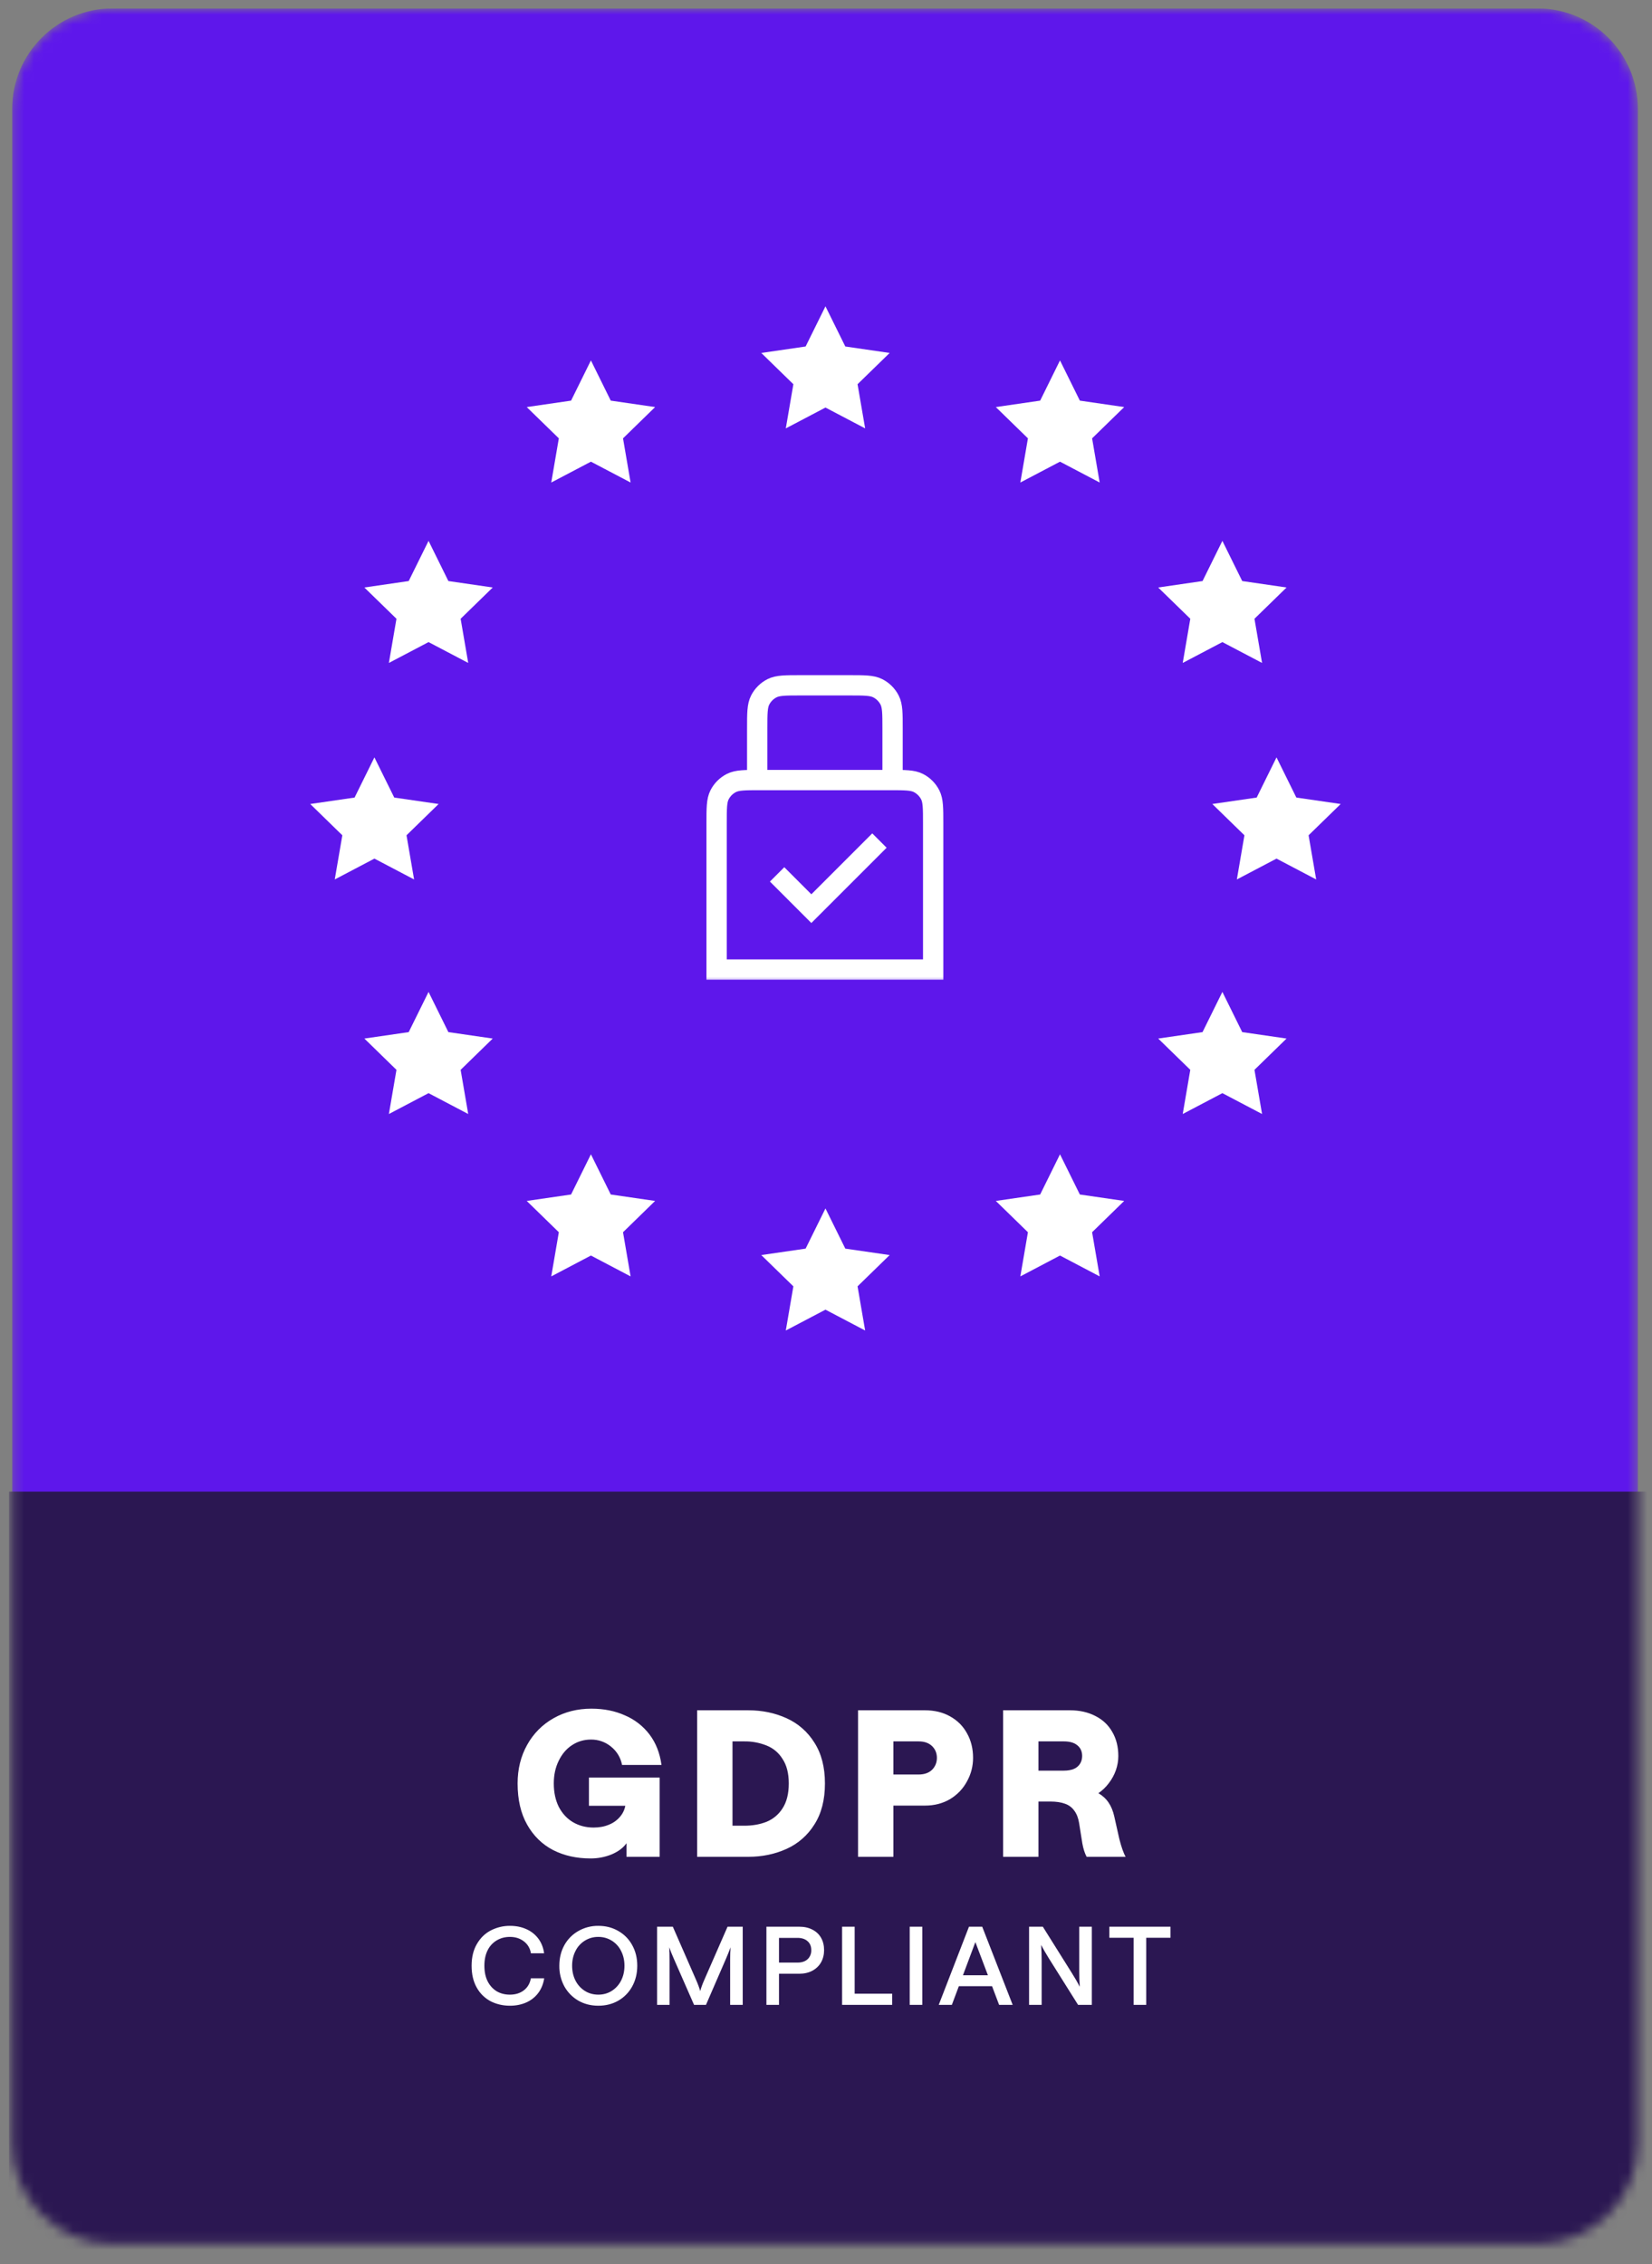 <svg xmlns="http://www.w3.org/2000/svg" viewBox="0 0 170 233" fill="none">
    <rect x="0" y="0" width="170" height="233" fill="#808080" stroke="none"/>
    <g clip-path="url(#clip0_1599_661)">
        <mask id="mask0_1599_661" style="mask-type:luminance" maskUnits="userSpaceOnUse" x="1" y="0" width="168"
            height="231">
            <path
                d="M158.211 0.865H11.589C5.881 0.865 1.255 5.491 1.255 11.199V220.555C1.255 226.262 5.881 230.889 11.589 230.889H158.211C163.918 230.889 168.545 226.262 168.545 220.555V11.199C168.545 5.491 163.918 0.865 158.211 0.865Z"
                fill="white" />
        </mask>
        <g mask="url(#mask0_1599_661)">
            <path
                d="M158.211 0.865H11.589C5.881 0.865 1.255 5.491 1.255 11.199V220.555C1.255 226.262 5.881 230.889 11.589 230.889H158.211C163.918 230.889 168.545 226.262 168.545 220.555V11.199C168.545 5.491 163.918 0.865 158.211 0.865Z"
                fill="#5E17EB" />
            <path d="M-1.197 153.491H172.107V234.451H-1.197V153.491Z" fill="#2B1752" />
            <path
                d="M60.752 191.235C59.33 191.235 58.054 190.95 56.924 190.378C55.795 189.792 54.904 188.921 54.249 187.765C53.592 186.607 53.265 185.191 53.265 183.519C53.265 182.041 53.592 180.717 54.249 179.545C54.882 178.396 55.823 177.447 56.967 176.806C58.123 176.151 59.42 175.824 60.856 175.824C62.138 175.824 63.289 176.054 64.307 176.514C65.308 176.936 66.18 177.614 66.837 178.479C67.492 179.343 67.903 180.389 68.071 181.616H64.013C63.875 180.873 63.474 180.206 62.885 179.734C62.303 179.253 61.569 178.993 60.814 179.003C60.089 179.003 59.434 179.198 58.849 179.588C58.277 179.964 57.824 180.501 57.489 181.198C57.154 181.882 56.988 182.654 56.988 183.519C56.988 184.439 57.162 185.248 57.51 185.945C57.873 186.628 58.36 187.151 58.974 187.512C59.601 187.875 60.306 188.057 61.086 188.057C61.671 188.057 62.195 187.96 62.655 187.765C63.09 187.596 63.478 187.323 63.783 186.97C64.077 186.634 64.264 186.251 64.348 185.819H60.605V182.912H67.882V191.067H64.473V189.667C64.139 190.141 63.63 190.525 62.947 190.817C62.25 191.101 61.504 191.243 60.752 191.235ZM71.738 175.99H77.009C78.43 175.99 79.741 176.263 80.939 176.806C82.123 177.337 83.121 178.212 83.804 179.316C84.53 180.446 84.891 181.846 84.891 183.519C84.891 185.205 84.53 186.614 83.804 187.744C83.121 188.847 82.123 189.721 80.939 190.253C79.741 190.796 78.43 191.067 77.009 191.067H71.738V175.99ZM76.59 187.868C77.427 187.868 78.186 187.737 78.868 187.471C79.55 187.195 80.127 186.712 80.521 186.092C80.953 185.437 81.169 184.578 81.169 183.519C81.169 182.473 80.953 181.63 80.521 180.988C80.135 180.361 79.555 179.876 78.868 179.609C78.144 179.322 77.37 179.18 76.59 179.191H75.377V187.868H76.59ZM88.298 175.99H95.178C96.168 175.99 97.032 176.2 97.772 176.618C98.524 177.036 99.103 177.615 99.507 178.354C99.925 179.093 100.134 179.936 100.134 180.885C100.134 181.749 99.925 182.557 99.507 183.309C99.103 184.063 98.524 184.669 97.772 185.129C97.018 185.575 96.154 185.798 95.178 185.798H91.937V191.067H88.298V175.99ZM94.53 182.599C95.116 182.599 95.575 182.438 95.91 182.118C96.244 181.783 96.412 181.372 96.412 180.885C96.412 180.396 96.244 179.993 95.91 179.671C95.575 179.35 95.116 179.191 94.53 179.191H91.937V182.599H94.53ZM103.224 175.99H110.104C111.094 175.99 111.965 176.186 112.718 176.576C113.47 176.953 114.049 177.497 114.454 178.208C114.872 178.918 115.081 179.748 115.081 180.696C115.081 181.184 114.998 181.673 114.83 182.16C114.659 182.642 114.411 183.093 114.098 183.498C113.8 183.894 113.44 184.24 113.031 184.523C113.464 184.773 113.812 185.094 114.077 185.485C114.343 185.876 114.538 186.349 114.663 186.907L115.165 189.144L115.207 189.311C115.29 189.647 115.388 189.973 115.499 190.295C115.611 190.615 115.722 190.874 115.834 191.067H111.82C111.718 190.874 111.634 190.671 111.568 190.462C111.488 190.209 111.425 189.95 111.379 189.688L111.046 187.597C110.961 187.08 110.802 186.662 110.565 186.342C110.332 186 109.994 185.743 109.603 185.61C109.198 185.457 108.69 185.38 108.076 185.38H106.863V191.067H103.224V175.99ZM109.477 182.202C109.867 182.202 110.202 182.146 110.481 182.034C110.746 181.932 110.973 181.75 111.129 181.512C111.282 181.275 111.359 181.002 111.359 180.696C111.359 180.223 111.192 179.853 110.857 179.588C110.536 179.322 110.076 179.191 109.477 179.191H106.863V182.202H109.477ZM52.479 206.391C51.757 206.391 51.095 206.238 50.493 205.934C49.893 205.617 49.398 205.132 49.066 204.539C48.709 203.915 48.531 203.16 48.531 202.275C48.531 201.398 48.713 200.651 49.078 200.033C49.442 199.41 49.921 198.944 50.515 198.64C51.122 198.327 51.796 198.166 52.479 198.172C53.095 198.172 53.653 198.282 54.152 198.505C54.657 198.728 55.07 199.052 55.39 199.476C55.71 199.9 55.91 200.405 55.992 200.993H54.631C54.597 200.75 54.516 200.518 54.392 200.307C54.267 200.095 54.102 199.912 53.907 199.766C53.512 199.461 53.033 199.309 52.468 199.309C51.969 199.309 51.519 199.428 51.117 199.666C50.714 199.907 50.388 200.259 50.181 200.681C49.958 201.127 49.846 201.659 49.846 202.275C49.846 202.9 49.958 203.436 50.181 203.881C50.411 204.327 50.724 204.669 51.117 204.908C51.512 205.137 51.962 205.252 52.468 205.252C53.04 205.252 53.52 205.104 53.907 204.807C54.293 204.51 54.534 204.097 54.631 203.568H56.003C55.906 204.171 55.694 204.685 55.368 205.108C55.044 205.529 54.617 205.859 54.13 206.067C53.631 206.283 53.081 206.391 52.479 206.391ZM61.573 206.391C60.807 206.391 60.119 206.216 59.51 205.866C58.906 205.514 58.408 205.006 58.071 204.394C57.722 203.743 57.546 203.013 57.558 202.275C57.558 201.494 57.729 200.792 58.071 200.167C58.407 199.557 58.905 199.051 59.51 198.706C60.137 198.346 60.85 198.162 61.573 198.172C62.339 198.172 63.027 198.349 63.636 198.706C64.246 199.055 64.722 199.543 65.064 200.167C65.406 200.785 65.577 201.487 65.577 202.275C65.577 203.063 65.406 203.769 65.064 204.394C64.734 205.007 64.239 205.517 63.636 205.866C63.027 206.216 62.339 206.391 61.573 206.391ZM61.573 205.252C62.087 205.252 62.547 205.122 62.957 204.863C63.365 204.603 63.685 204.25 63.915 203.804C64.146 203.35 64.261 202.84 64.261 202.275C64.261 201.718 64.146 201.211 63.915 200.759C63.701 200.321 63.367 199.953 62.953 199.696C62.539 199.439 62.06 199.306 61.573 199.309C61.084 199.303 60.603 199.436 60.187 199.694C59.77 199.95 59.435 200.32 59.22 200.759C58.989 201.211 58.874 201.718 58.874 202.275C58.874 202.84 58.989 203.35 59.22 203.804C59.45 204.25 59.77 204.603 60.179 204.863C60.589 205.122 61.052 205.252 61.573 205.252ZM67.619 198.26H69.237L71.612 203.692C71.813 204.145 71.961 204.543 72.058 204.885C72.148 204.543 72.292 204.145 72.493 203.692L74.869 198.26H76.43V206.301H75.136V201.661C75.136 201.171 75.152 200.743 75.181 200.379C75.03 200.781 74.87 201.178 74.701 201.573L72.649 206.301H71.422L69.348 201.573C69.147 201.119 68.988 200.721 68.868 200.379C68.891 200.736 68.902 201.164 68.902 201.661V206.301H67.619V198.26ZM78.868 198.26H82.237C82.766 198.26 83.218 198.36 83.598 198.561C83.984 198.755 84.282 199.033 84.49 199.397C84.699 199.763 84.803 200.187 84.803 200.67C84.803 201.138 84.699 201.558 84.49 201.93C84.282 202.294 83.984 202.58 83.598 202.789C83.211 202.997 82.757 203.1 82.237 203.1H80.163V206.301H78.868V198.26ZM82.07 201.952C82.508 201.952 82.854 201.836 83.108 201.606C83.233 201.486 83.332 201.34 83.397 201.178C83.462 201.018 83.492 200.844 83.486 200.67C83.486 200.282 83.36 199.978 83.108 199.755C82.854 199.525 82.508 199.41 82.07 199.41H80.163V201.952H82.07ZM86.656 198.26H87.949V205.153H91.809V206.301H86.656V198.26ZM93.614 198.26H94.908V206.301H93.614V198.26ZM99.713 198.26H101.075L104.209 206.301H102.814L100.371 199.845L97.952 206.301H96.602L99.713 198.26ZM98.42 203.257H102.346L102.49 204.383H98.275L98.42 203.257ZM105.898 198.26H107.313L110.325 203.067C110.637 203.566 110.902 204.023 111.118 204.44C111.078 203.912 111.059 203.384 111.061 202.855V198.26H112.356V206.301H110.939L107.927 201.506C107.622 201.015 107.359 200.558 107.136 200.134C107.172 200.61 107.192 201.138 107.192 201.718V206.301H105.898V198.26ZM116.657 199.397H114.159V198.26H120.449V199.397H117.952V206.301H116.657V199.397ZM84.945 41.937L80.863 44.082L81.642 39.537L78.34 36.319L82.903 35.655L84.945 31.52L86.987 35.655L91.55 36.319L88.247 39.537L89.028 44.082L84.945 41.937ZM84.945 134.766L80.863 136.911L81.642 132.366L78.34 129.148L82.903 128.485L84.945 124.349L86.987 128.485L91.55 129.148L88.247 132.366L89.028 136.911L84.945 134.766ZM109.08 47.507L104.999 49.652L105.779 45.107L102.475 41.888L107.039 41.225L109.08 37.088L111.122 41.225L115.685 41.888L112.383 45.107L113.163 49.652L109.08 47.507ZM60.809 129.196L56.727 131.343L57.507 126.798L54.203 123.578L58.767 122.915L60.809 118.779L62.85 122.915L67.414 123.578L64.112 126.798L64.891 131.343L60.809 129.196ZM125.79 66.072L121.709 68.217L122.489 63.672L119.184 60.454L123.749 59.79L125.79 55.655L127.831 59.79L132.394 60.454L129.092 63.672L129.873 68.217L125.79 66.072ZM44.1 112.487L40.018 114.633L40.798 110.088L37.495 106.868L42.058 106.206L44.1 102.07L46.14 106.206L50.705 106.868L47.402 110.088L48.182 114.633L44.1 112.487ZM131.36 88.352L127.279 90.497L128.058 85.952L124.754 82.733L129.319 82.07L131.36 77.935L133.401 82.07L137.964 82.733L134.661 85.952L135.442 90.497L131.36 88.352ZM38.529 88.352L34.448 90.497L35.228 85.952L31.925 82.733L36.488 82.07L38.529 77.935L40.57 82.07L45.135 82.733L41.832 85.952L42.612 90.497L38.529 88.352ZM125.79 112.487L121.709 114.632L122.487 110.087L119.184 106.868L123.747 106.205L125.79 102.068L127.831 106.205L132.394 106.868L129.092 110.087L129.873 114.632L125.79 112.487ZM44.1 66.072L40.018 68.217L40.798 63.672L37.495 60.454L42.058 59.79L44.1 55.655L46.14 59.79L50.705 60.454L47.402 63.672L48.182 68.217L44.1 66.072ZM109.08 129.196L104.999 131.343L105.779 126.798L102.475 123.578L107.039 122.915L109.08 118.779L111.122 122.915L115.685 123.578L112.383 126.798L113.163 131.343L109.08 129.196ZM60.809 47.507L56.727 49.652L57.507 45.107L54.203 41.888L58.767 41.225L60.809 37.088L62.85 41.225L67.414 41.888L64.112 45.107L64.891 49.652L60.809 47.507Z"
                fill="white" />
            <mask id="mask1_1599_661" style="mask-type:luminance" maskUnits="userSpaceOnUse" x="68" y="66" width="34"
                height="36">
                <path d="M68.171 66.341H101.598V101.161H68.171V66.341Z" fill="white" />
            </mask>
            <g mask="url(#mask1_1599_661)">
                <path
                    d="M91.85 80.268V74.975C91.85 73.415 91.85 72.635 91.547 72.039C91.279 71.515 90.853 71.089 90.328 70.822C89.733 70.519 88.953 70.519 87.392 70.519H82.379C80.818 70.519 80.039 70.519 79.443 70.822C78.918 71.089 78.492 71.515 78.225 72.039C77.921 72.635 77.921 73.415 77.921 74.975V80.268M96.028 99.767V84.725C96.028 83.165 96.028 82.384 95.725 81.789C95.457 81.265 95.031 80.839 94.508 80.572C93.911 80.268 93.131 80.268 91.572 80.268H78.2C76.64 80.268 75.861 80.268 75.264 80.572C74.74 80.839 74.314 81.265 74.046 81.789C73.743 82.384 73.743 83.165 73.743 84.725V99.767H96.028Z"
                    stroke="white" stroke-width="2.09" stroke-linecap="square" />
                <path d="M80.708 90.714L83.493 93.501L89.761 87.233" stroke="white" stroke-width="2.09"
                    stroke-linecap="square" />
            </g>
        </g>
    </g>
    <defs>
        <clipPath id="clip0_1599_661">
            <rect width="168.952" height="231.27" fill="white" transform="translate(0.914 0.865)" />
        </clipPath>
    </defs>
</svg>